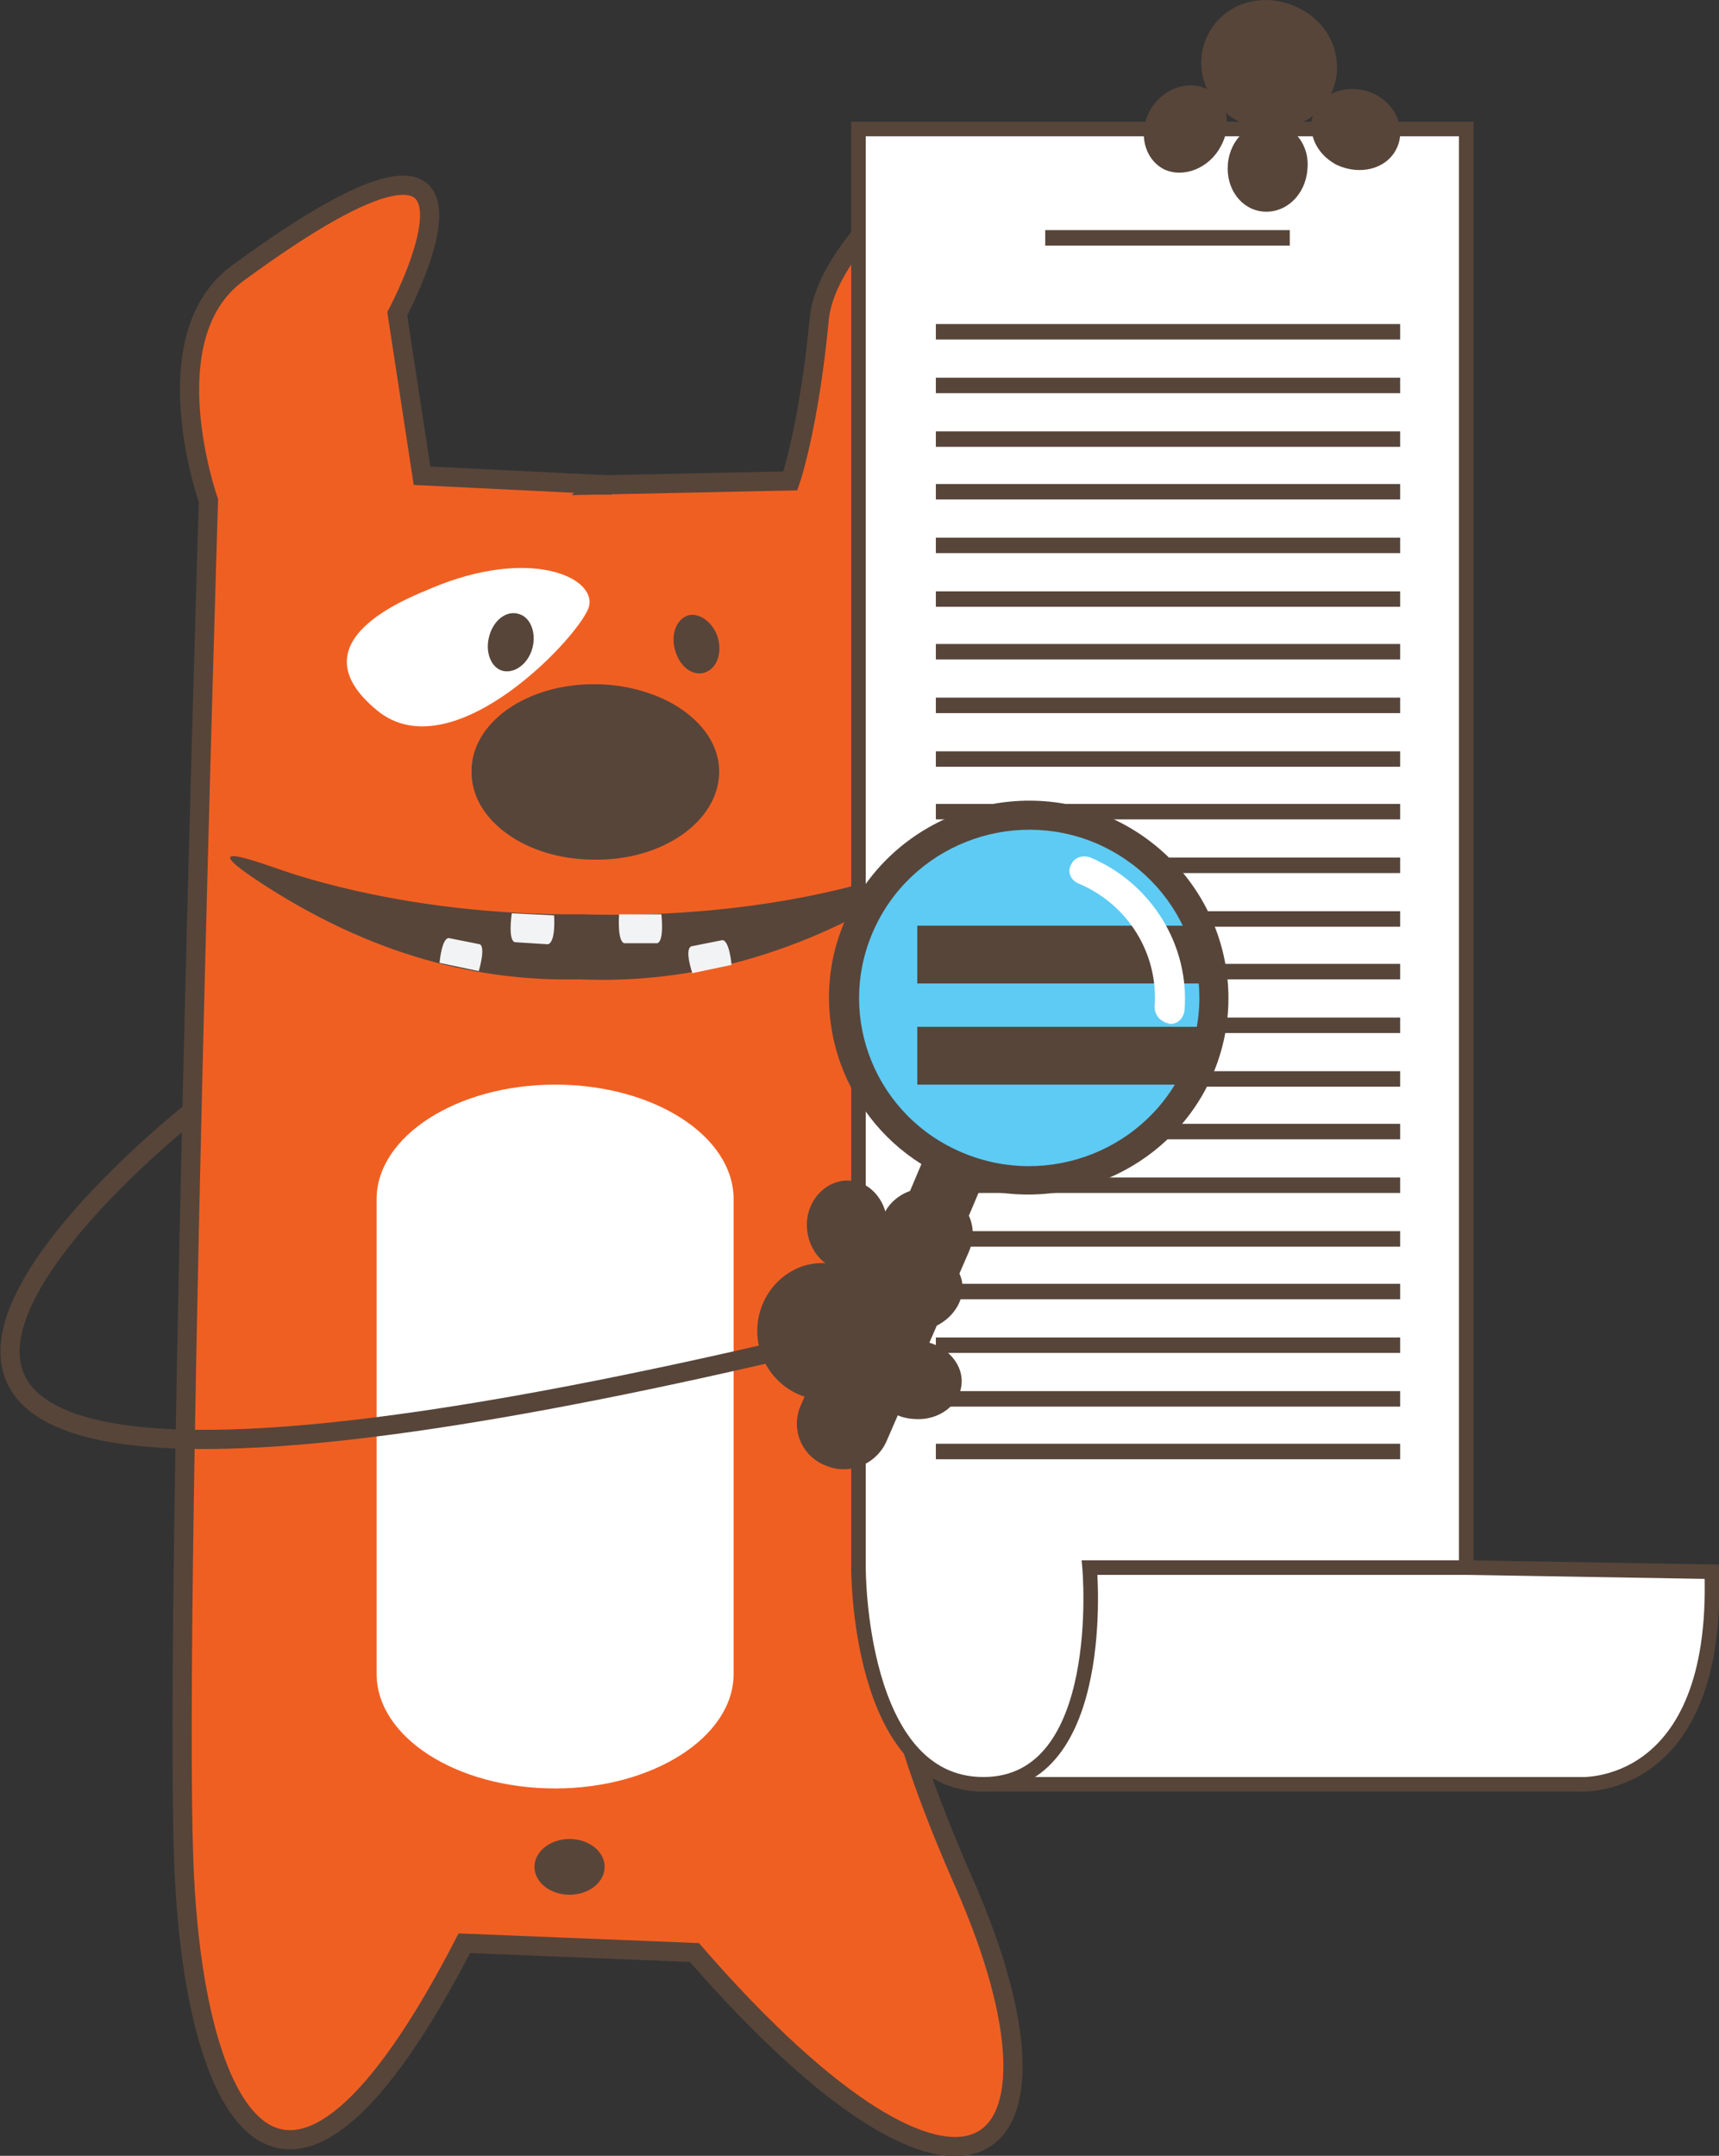 <svg xmlns="http://www.w3.org/2000/svg" id="Слой_1" baseProfile="basic" viewBox="0 0 166.6 208.9"><rect x="0" y="0" width="166.6" height="208.9" fill="#333333" stroke="none"/><style>.st4{fill:#fff}.st12{fill:#57453a}.st47,.st48{fill:#fff;stroke:#57453a;stroke-width:1.413;stroke-miterlimit:10}.st48{fill:none;stroke-width:1.861}</style><switch><g><path d="M95.3 172.9h57.8s13.5.9 12.8-20.6l-23.8-.4h-36.5l-10.3 21z" class="st47"/><path d="M119 20.5l-25.1 95" class="st48"/><path fill="#f05f22" fill-rule="evenodd" stroke="#57453a" stroke-miterlimit="10" stroke-width="1.861" d="M89.9 132.9c6.2-3.4 18.3-6.3 27.4-32.7 3-8.9 6.9-.4 1.8 14C114 128.5 88.6 160 82.9 146c-3.4-8.1 1.6-10.1 7-13.1z" clip-rule="evenodd"/><path fill="#f05f22" stroke="#57453a" stroke-miterlimit="10" stroke-width="1.861" d="M57.7 47l18.9-.4s1.8-5.2 2.8-15.7c1-10.7 26.3-27.8 15.6-3.6-3.4 7.7 1.9 7.9 2.3 22 3.3 104.1-24.3 86.7-3.8 133.3 11.8 26.9.6 37.4-26.2 6.6l-22.3-.9c-17.5 33.9-25.9 16.6-27.1-6-1.2-20.2 2.3-133.8 2.3-133.8s-5.6-15.8 2.8-22c29-21.3 15.5 3.9 15.5 3.9l2.4 15.7 18.4.9h-1.6z"/><path fill="#57453a" fill-rule="evenodd" d="M45.7 74.7c-.1 4.7 5.2 8.6 11.9 8.6 6.6.1 12-3.7 12.1-8.4.1-4.7-5.3-8.5-11.9-8.6-6.7-.1-12.1 3.7-12.1 8.4z" clip-rule="evenodd"/><path d="M41.8 57c-2.1.9-13.4 5.1-5.3 11.8 7.4 6.2 20.1-7.6 20.6-10.1.6-2.8-5.8-5.7-15.3-1.7z" class="st4"/><path d="M69.6 61.9c.4 1.5-.2 3-1.4 3.3-1.2.3-2.4-.7-2.8-2.3-.4-1.5.2-3 1.4-3.3 1.1-.2 2.4.8 2.8 2.3zm-22.2-.2c-.4 1.5.2 3 1.3 3.3 1.2.3 2.5-.7 2.9-2.2.4-1.5-.2-3-1.3-3.3-1.2-.4-2.5.6-2.9 2.2z" class="st12"/><ellipse cx="55.2" cy="180.9" class="st12" rx="3.4" ry="2.7"/><path d="M26.4 84c5.2 1.9 16 4.7 29.9 4.6h.2c13.9.4 24.8-2.1 30-3.9 1.8-.6 7.2-2.4 1.7 1.1-11.7 7.4-22.6 9.5-32 9.1h-.1c-9.4.2-20-2.1-31.5-9.8-5.3-3.6 0-1.7 1.8-1.1z" class="st12"/><path d="M42.6 93.3s.2-2.4.9-2.4l1.5.3 1.5.3c.6.3-.1 2.6-.1 2.6m20.7.2s-.8-2.3-.1-2.6l1.5-.3 1.5-.3c.7 0 .9 2.4.9 2.4m-17.2-4.8s.2 2.6-.6 2.8l-1.6-.1-1.6-.1c-.7-.2-.3-2.8-.3-2.8m14.5.1s.3 2.6-.4 2.8h-3.2c-.7-.2-.5-2.8-.5-2.8" fill="#f2f3f4"/><path d="M71.1 162.2c0 6.1-7.8 11.1-17.3 11.1-9.6 0-17.3-5-17.3-11.1v-46c0-6.1 7.8-11.1 17.3-11.1 9.6 0 17.3 5 17.3 11.1v46z" class="st4"/><path d="M123 12.5H83.2v139.4s-.1 21 12.1 21 10.3-21 10.3-21h36.5V12.5H123z" class="st47"/><path d="M101.3 22.3H125v1.5h-23.7zm-10.6 9.1h45v1.5h-45zm0 5.2h45v1.5h-45zm0 5.2h45v1.5h-45zm0 5.1h45v1.5h-45zm0 5.2h45v1.5h-45zm0 5.2h45v1.5h-45zm0 5.1h45v1.5h-45zm0 5.2h45v1.5h-45zm0 5.2h45v1.5h-45zm0 5.1h45v1.5h-45zm0 5.2h45v1.5h-45zm0 5.2h45v1.5h-45zm0 5.1h45v1.5h-45zm0 5.2h45v1.5h-45zm0 5.2h45v1.5h-45zm0 5.1h45v1.5h-45zm0 5.2h45v1.5h-45zm0 5.2h45v1.5h-45zm0 5.1h45v1.5h-45zm0 5.2h45v1.5h-45zm0 5.2h45v1.5h-45zm0 5.1h45v1.5h-45zM125.9.8c3.3 1.6 4.6 5.4 3 8.5-1.6 3-5.6 4.1-8.8 2.5-3.3-1.7-4.6-5.4-3-8.5 1.6-3.1 5.5-4.2 8.8-2.5z" class="st12"/><path d="M119 15.9c.2-2.4 2.1-4.2 4.3-4 2.1.2 3.7 2.2 3.4 4.6-.2 2.4-2.1 4.2-4.3 4-2.1-.2-3.6-2.2-3.4-4.6zm8.5-5.3c1-1.9 3.5-2.5 5.7-1.5 2.2 1.1 3.1 3.5 2.1 5.4-1 1.9-3.5 2.5-5.7 1.5-2.2-1.1-3.1-3.5-2.1-5.4zm-9.2 3.6c-1.1 2.1-3.6 3.1-5.5 2.2-1.9-1-2.5-3.5-1.4-5.6 1.1-2.1 3.6-3.1 5.5-2.2 2 1 2.6 3.5 1.4 5.6zM73.4 128.6c.2-3.6 3.2-6.4 6.6-6.2 3.4.2 6.1 3.3 5.9 7-.2 3.6-3.2 6.4-6.6 6.2-3.4-.3-6.1-3.4-5.9-7z" class="st12"/><path d="M90.2 128.7c-2.3.8-4.8-.2-5.5-2.2-.7-2 .6-4.2 2.9-5 2.3-.8 4.8.2 5.5 2.2.7 1.9-.6 4.2-2.9 5zm-8.3-5.6c-2.1-.1-3.8-2.2-3.7-4.6.1-2.4 2-4.2 4.1-4.1 2.2.1 3.8 2.2 3.7 4.6-.1 2.4-1.9 4.3-4.1 4.1zm7.1 6.8c2.4.2 4.3 2 4.2 4.1-.1 2.1-2.2 3.7-4.6 3.5-2.4-.1-4.3-2-4.2-4.1.1-2.1 2.1-3.6 4.6-3.5z" class="st12"/><path d="M79.7 129.9c-128.4 30.7-61.1-22.2-61.1-22.2" class="st48"/><path d="M117.5 104.2c4.2-9.7-.4-20.9-10.2-25.1-9.8-4.1-21.2.4-25.4 10.1-3.8 8.7-.4 18.7 7.4 23.6l-1.1 2.6c-1.1.4-2.1 1.2-2.6 2.4l-8 18.4c-1 2.3.1 4.9 2.4 5.8 2.3 1 4.9-.1 5.9-2.3l8-18.4c.5-1.2.5-2.4 0-3.5l1.1-2.6c9.1 2.2 18.7-2.3 22.5-11z" class="st12"/><path d="M84.6 90.3c3.6-8.3 13.3-12.1 21.6-8.6s12.2 13.1 8.7 21.4-13.3 12.1-21.6 8.6c-8.4-3.6-12.3-13.2-8.7-21.4z" class="st12"/><path fill="#5dcbf4" d="M114.9 103.1c-3.6 8.3-13.3 12.1-21.6 8.6-8.4-3.5-12.3-13.1-8.7-21.4s13.3-12.1 21.6-8.6c8.4 3.6 12.3 13.1 8.7 21.4z"/><path d="M88.9 89.7h27.5v5.6H88.9zm0 9.8h27.5v5.6H88.9z" class="st12"/><path d="M112.8 99c-.5-.2-.9-.8-.9-1.4.4-5.2-2.6-10-7.4-12-.7-.3-1.1-1.1-.7-1.8.3-.7 1.1-1 1.9-.7 5.9 2.5 9.6 8.5 9.1 14.8-.1.8-.7 1.4-1.5 1.3-.2-.1-.4-.1-.5-.2z" class="st4"/></g></switch></svg>